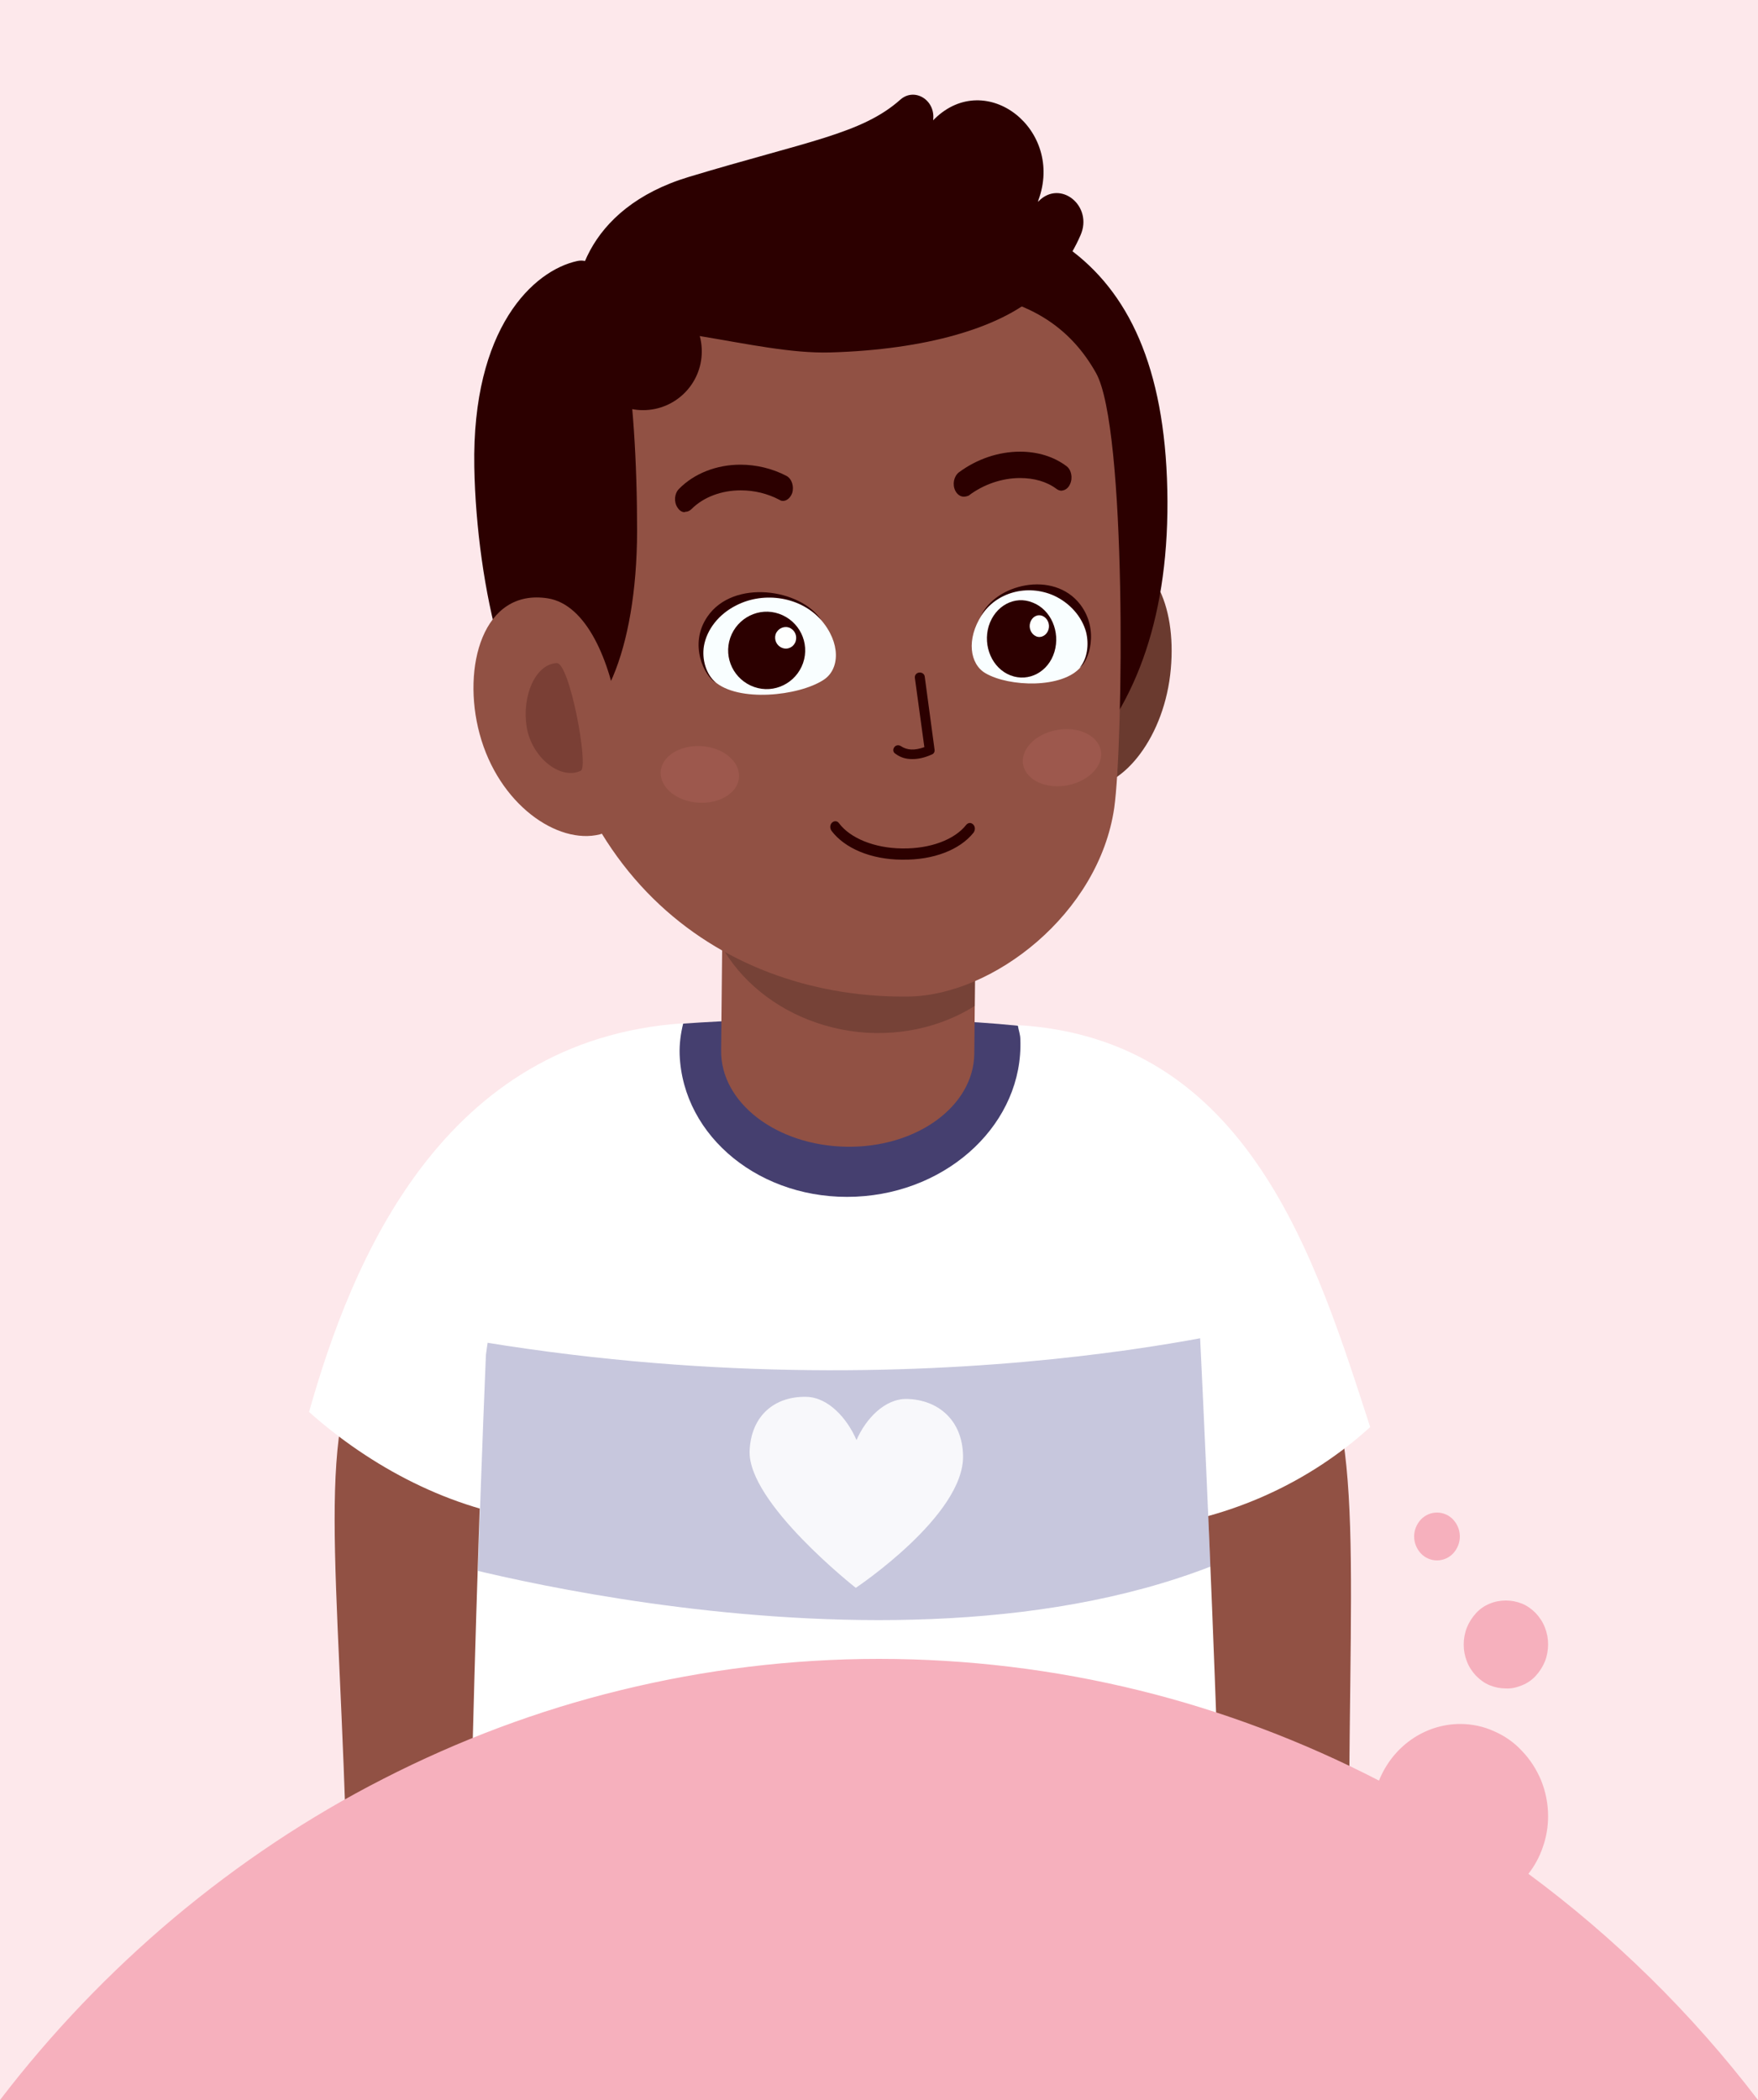<?xml version="1.0" encoding="utf-8"?>
<!-- Generator: Adobe Illustrator 27.2.0, SVG Export Plug-In . SVG Version: 6.00 Build 0)  -->
<svg version="1.1" id="Lager_1" xmlns="http://www.w3.org/2000/svg" xmlns:xlink="http://www.w3.org/1999/xlink" x="0px" y="0px"
	 viewBox="0 0 500 597" style="enable-background:new 0 0 500 597;" xml:space="preserve">
<style type="text/css">
	.st0{fill:#FFFFFF;}
	.st1{opacity:0.3;fill:#F6B0BD;}
	.st2{clip-path:url(#SVGID_00000106848577479246589940000017094696639607510658_);}
	.st3{fill:#915144;}
	.st4{opacity:0.22;clip-path:url(#SVGID_00000160881490600240579600000011564262550143457409_);fill:#000068;}
	.st5{opacity:0.88;clip-path:url(#SVGID_00000160881490600240579600000011564262550143457409_);fill:#FFFFFF;}
	.st6{fill:#453F6F;}
	.st7{opacity:0.19;clip-path:url(#SVGID_00000080894843121149229210000011896909778935207815_);}
	.st8{fill:#6A3A2F;}
	.st9{fill:#2C0000;}
	.st10{opacity:0.11;fill:#FF9797;}
	.st11{fill:#F9FEFF;}
	.st12{fill:#FEFFFE;}
	.st13{opacity:0.22;fill:#2C0000;}
	.st14{fill:#F6B0BD;}
</style>
<path class="st0" d="M500,0H0v597h500V0z"/>
<path class="st1" d="M500,0H0v597h500V0z"/>
<g>
	<defs>
		<path id="SVGID_1_" d="M500,0H0v597h500V0z"/>
	</defs>
	<clipPath id="SVGID_00000061455752342730106360000016943015205894413219_">
		<use xlink:href="#SVGID_1_"  style="overflow:visible;"/>
	</clipPath>
	<g style="clip-path:url(#SVGID_00000061455752342730106360000016943015205894413219_);">
		<g>
			<g>
				<g>
					<g>
						<g>
							<g>
								<path class="st3" d="M383.7,538.9c0,3.7-44.5,1.3-45-2.5c-6.8-56.1-32.5-167-37.1-183c0,0,51.5-3.2,70,25.7
									C389,406.3,383.2,445.3,383.7,538.9z"/>
								<path class="st0" d="M389.7,405.7c-17.3,15.7-39.4,25.9-64,28.8C315.1,416.5,289,385,289,382.3c0.2-46.9-0.9-88.7,0-90.9
									C355.4,295,374.4,358.7,389.7,405.7z"/>
								<path class="st3" d="M98.8,534.3c0.1,3.7,40.3,8,40.7,4.2c5.1-56.2,31.4-170.2,35.5-186.3c0,0-51.6-2-69.2,27.4
									C89.2,407.2,96.4,440.8,98.8,534.3z"/>
								<path class="st0" d="M87.9,401.4c17.4,15.5,40.3,27.9,64.9,30.8c10.5-17.6,36.5-48.6,36.5-51.2c-0.3-46.2,6-87.9,5.1-90.1
									C125.7,295.5,100,358.5,87.9,401.4z"/>
								<g>
									<path class="st0" d="M240.5,629.3c0,0,0.1,0,0.1,0c33-1.2,85.8-8.9,107.5-30c1.7-1.7-1.5-111.5-7-223.7
										c-20.1-18.3-36.6,11-28.8-53c0,0-1.1-6.8-1.1-6.8c-15.6-5.2-34.4-28.6-70.8-28.6c-36.4,0-43.1,8.6-58.7,13.8
										c0,0-14.8,38.8-14.8,38.8c7.8,63.9-8.7,27.1-28.8,45.5c-4,95.3-6.2,211.5-4.5,213.2c21.7,21.1,73.6,29.8,106.6,31
										C240.4,629.3,240.4,629.3,240.5,629.3z"/>
								</g>
								<g>
									<defs>
										<path id="SVGID_00000003096912241102416130000013029352201814946474_" d="M240.5,629.3c0,0,0.1,0,0.1,0
											c33-1.2,85.8-8.9,107.5-30c1.7-1.7-1.5-111.5-7-223.7c0-44.6-29.9-59.8-29.9-59.8c-15.6-5.2-34.4-28.6-70.8-28.6
											c-36.4,0-43.1,8.6-58.7,13.8c0,0-36.9,32.1-43.5,84.2c-4,95.3-6.2,211.5-4.5,213.2c21.7,21.1,73.6,29.8,106.6,31
											C240.4,629.3,240.4,629.3,240.5,629.3z"/>
									</defs>
									<clipPath id="SVGID_00000172401094260966725980000007861938692940690087_">
										<use xlink:href="#SVGID_00000003096912241102416130000013029352201814946474_"  style="overflow:visible;"/>
									</clipPath>
									<path style="opacity:0.22;clip-path:url(#SVGID_00000172401094260966725980000007861938692940690087_);fill:#000068;" d="
										M123.1,443.3c0,0,153,44.2,243.9-8.8l-5.4-58.4c0,0-106.7,28.8-242.7,2.1L123.1,443.3z"/>
									<path style="opacity:0.88;clip-path:url(#SVGID_00000172401094260966725980000007861938692940690087_);fill:#FFFFFF;" d="
										M273.9,413.8c-0.2-10.2-7.2-15.9-16-16.1c-6.3-0.1-11.7,5.7-14.3,11.7c-2.6-6.1-8-12.2-14.3-12.3
										c-8.8-0.2-15.7,5.2-16.1,15.4c-0.5,14.8,30.2,38.9,30.2,38.9S274.3,430.8,273.9,413.8z"/>
								</g>
							</g>
						</g>
					</g>
				</g>
			</g>
			<g>
				<path class="st6" d="M193.3,299.8c-0.1-3,0.3-6,1-8.8c26.6-1.9,66.7-2.3,95.2,0.6c0.2,1.3,0.7,2.5,0.7,3.9
					c0.9,23.5-20.1,43.5-46.8,44.7C216.6,341.4,194.2,323.3,193.3,299.8z"/>
				<path class="st3" d="M205.8,229.5l-0.7,69.1c-0.2,14.9,15.8,27.1,35.7,27.4c19.9,0.3,36.1-11.5,36.3-26.4l0.7-69.1L205.8,229.5z
					"/>
				<g>
					<defs>
						<path id="SVGID_00000116214130570895713510000014860658730907932095_" d="M205.8,229.5l-0.7,69.1
							c-0.2,14.9,15.8,27.1,35.7,27.4c19.9,0.3,36.1-11.5,36.3-26.4l0.7-69.1L205.8,229.5z"/>
					</defs>
					<clipPath id="SVGID_00000039856622635341178170000002154821086923000229_">
						<use xlink:href="#SVGID_00000116214130570895713510000014860658730907932095_"  style="overflow:visible;"/>
					</clipPath>
					<path style="opacity:0.19;clip-path:url(#SVGID_00000039856622635341178170000002154821086923000229_);" d="M200.1,248.2
						c0.1-3,0.8-5.9,1.7-8.7c26.6,0.9,66.4,4.7,94.5,10.5c0.1,1.3,0.5,2.6,0.4,4c-1,23.4-23.5,41.1-50.1,39.6
						C219.9,291.9,199.1,271.6,200.1,248.2z"/>
				</g>
				<g>
					<path class="st8" d="M333,190.1c-1.7,19.4-13.5,33.6-23.4,33.6c-9.9,0-13.3-15-13.3-33.3c0-18.4,8-33.3,17.9-33.3
						C327.8,157.1,334.6,171.9,333,190.1z"/>
					<path class="st9" d="M332,139.3c1.5,70.2-37.6,102.9-93.2,104.5c-55.6,1.6-97-28.8-98.5-99c-1.5-70.2,39-87.7,94.6-89.3
						C290.5,53.9,330.5,69.1,332,139.3z"/>
					<path class="st3" d="M316.9,229.7c-4.4,30.1-34.5,53.3-58.5,53.6C208,284,155,251.1,153.3,168.8c-1.7-82.3,34.4-85.5,83.8-86.9
						c33-0.9,60.5-1,74.6,24.1C320.5,121.5,319.5,211.2,316.9,229.7z"/>
					<path class="st9" d="M274.1,141.2c-1,0-1.9-0.7-2.4-1.7c-0.9-1.8-0.4-4.1,1-5.2c5.1-3.8,11.3-5.9,17.4-5.9
						c5,0,9.6,1.4,13.2,4.1c1.4,1,1.9,3.4,1,5.2c-0.4,0.9-1.1,1.5-1.9,1.7c-0.2,0-0.3,0.1-0.5,0.1c-0.5,0-1-0.2-1.4-0.5
						c-2.8-2.1-6.4-3.1-10.4-3.1c-5.1,0-10.4,1.8-14.6,5C275,141.1,274.5,141.2,274.1,141.2z"/>
					<path class="st9" d="M194.7,145.6c-0.8,0-1.5-0.5-2-1.3c-1.1-1.6-0.9-4,0.4-5.3c4.3-4.4,10.7-6.9,17.5-6.9
						c4.5,0,9.1,1.1,13.1,3.2c1.5,0.8,2.2,3,1.6,4.9c-0.5,1.3-1.5,2.2-2.6,2.2c-0.4,0-0.7-0.1-1-0.3c-3.4-1.8-7.2-2.7-11-2.7
						c-5.5,0-10.6,1.9-14,5.3c-0.5,0.5-1.1,0.8-1.8,0.8L194.7,145.6z"/>
					<path class="st10" d="M187.9,219.6c-0.1,4.4,4.7,8.3,10.9,8.6c6.2,0.3,11.3-3,11.4-7.5c0.1-4.4-4.7-8.3-10.9-8.6
						C193.1,211.8,188,215.2,187.9,219.6z"/>
					<path class="st10" d="M290.9,216.8c0.4,4.4,5.6,7.4,11.8,6.6c6.1-0.8,10.8-5,10.5-9.4c-0.4-4.4-5.6-7.4-11.8-6.6
						C295.2,208.2,290.6,212.4,290.9,216.8z"/>
					<path class="st9" d="M295.4,57.2c-0.1,0.1-0.1,0.1-0.2,0.2c0-0.1,0.1-0.2,0.1-0.4c7.5-20.1-14.8-37.6-29.5-23.2l-0.4,0.4
						c0,0,0-0.1,0-0.1c0.7-5.7-5.3-9.3-9.3-5.8c-11,9.8-26.4,11.8-60.2,22c-29.5,8.9-35,31.9-31.1,44.8c20-5.9,49.5,5.7,71.3,5.1
						c27.4-0.8,48.1-7,58.8-16.3c5-4.4,9.5-10.3,12.4-17C311,58.6,301.6,50.9,295.4,57.2z"/>
					<circle class="st9" cx="182.9" cy="99.9" r="16.7"/>
					<g>
						<path class="st11" d="M279.2,174.9c-4.4,6.8-3.4,13.9,1.1,16.5c6.7,3.9,21.9,4.4,27.1-1.8c5.1-6,1.8-16.4-7.4-20.6
							C291.8,165.3,283.4,168.3,279.2,174.9z"/>
						<path class="st9" d="M307.2,171.8c-7.6-9.8-24.1-5.7-28.2,3.3c4.4-6.8,13.2-9.1,20.7-5.8c4.6,2.1,8,6,9.2,10.4
							c0.9,3.6,0.3,7.6-1.8,10.1C309.6,188.2,312.8,179.1,307.2,171.8z"/>
						<path class="st9" d="M281.2,178c-1.7,5.7,1,12,6.2,14c5.2,2,10.8-1,12.5-6.7c1.7-5.7-1-12-6.2-14
							C288.6,169.2,283,172.2,281.2,178z"/>
						<path class="st12" d="M293,177c-0.5,1.6,0.3,3.3,1.7,3.9c1.4,0.6,3-0.3,3.5-1.9c0.5-1.6-0.3-3.3-1.7-3.9
							C295,174.5,293.5,175.4,293,177z"/>
					</g>
					<g>
						<path class="st11" d="M233.4,176.1c5.8,6.6,5.5,14.2,0.8,17.2c-7.1,4.6-24.3,6.4-31,0.4c-6.5-5.8-4-16.9,5.9-22
							C217.8,167.3,227.7,169.7,233.4,176.1z"/>
						<path class="st9" d="M201.2,175.3c7.4-10.8,26.6-7.9,32.4,1c-5.8-6.6-16.2-8.3-24.2-4.2c-5,2.5-8.4,6.9-9.2,11.6
							c-0.6,3.8,0.6,7.9,3.3,10.3C200.5,192.4,195.7,183.3,201.2,175.3z"/>
						<path class="st9" d="M207.7,181.3c-2,5.8,1.1,12,6.8,14c5.7,2,11.9-1.1,13.9-6.8c2-5.8-1.1-12-6.8-14
							C215.9,172.5,209.7,175.6,207.7,181.3z"/>
						<path class="st12" d="M220.6,180.3c-0.5,1.6,0.3,3.3,1.9,3.9c1.6,0.6,3.3-0.3,3.8-1.9c0.5-1.6-0.3-3.3-1.9-3.9
							C222.9,177.9,221.2,178.7,220.6,180.3z"/>
					</g>
					<path class="st9" d="M256.4,244.4h0.3c8.8,0.1,16.3-2.8,20.2-7.7c0.5-0.7,0.5-1.7-0.1-2.3c-0.6-0.6-1.4-0.6-2,0.1
						c-3.3,4.2-10.2,6.8-18.1,6.7h-0.2c-7.8-0.1-14.7-2.9-17.9-7.2c-0.5-0.7-1.4-0.7-2-0.1c-0.6,0.6-0.6,1.6-0.1,2.3
						C240.3,241.2,247.7,244.3,256.4,244.4z"/>
					<g>
						<g>
							<path class="st9" d="M259.5,215.8c1.7,0,3.5-0.4,5.5-1.3c0.6-0.2,0.9-0.8,0.8-1.4l-2.8-20.8c-0.1-0.7-0.8-1.2-1.6-1.1
								c-0.8,0.1-1.3,0.8-1.2,1.5l2.7,19.7c-2.8,1-4.9,0.9-6.7-0.3c-0.6-0.4-1.5-0.3-1.9,0.4c-0.4,0.6-0.3,1.4,0.4,1.8
								C256.2,215.4,257.7,215.8,259.5,215.8z"/>
						</g>
					</g>
					<path class="st9" d="M181.2,151c-0.1,34.5-10.5,56.7-23.1,57c-12.5,0.3-22.6-40.8-23.2-75.3c-0.7-39.5,16.8-55.8,29.3-58.5
						C176.5,71.6,181.2,111.8,181.2,151z"/>
					<path class="st3" d="M136.4,208.6c5.4,20.1,22.2,31.6,34.2,28.6c12-3,7.3-63.6-14.8-67.1C137.3,167.2,131.3,189.7,136.4,208.6z
						"/>
					<path class="st13" d="M149.8,206.7c1.4,8.6,9.6,15.2,15.4,12.4c2.3-1.1-3.2-30.9-6.9-30.6C152.1,188.9,148.4,198.1,149.8,206.7
						z"/>
				</g>
			</g>
		</g>
	</g>
</g>
<path class="st14" d="M408.7,430c1.7,0,3.4,0.7,4.6,2c1.2,1.3,1.9,3,1.9,4.8c0,1.8-0.7,3.5-1.9,4.8c-1.2,1.3-2.9,2-4.6,2
	c-1.7,0-3.4-0.7-4.6-2c-1.2-1.3-1.9-3-1.9-4.8c0-1.8,0.7-3.5,1.9-4.8C405.3,430.7,407,430,408.7,430z M428.3,455
	c1.6,0,3.1,0.3,4.6,0.9c1.5,0.6,2.8,1.6,3.9,2.7c1.1,1.2,2,2.5,2.6,4.1c0.6,1.5,0.9,3.1,0.9,4.8c0,1.6-0.3,3.3-0.9,4.8
	c-0.6,1.5-1.5,2.9-2.6,4.1c-1.1,1.2-2.4,2.1-3.9,2.7c-1.5,0.6-3,1-4.6,0.9c-1.6,0-3.1-0.3-4.6-0.9c-1.5-0.6-2.8-1.6-3.9-2.7
	c-1.1-1.2-2-2.5-2.6-4.1c-0.6-1.5-0.9-3.1-0.9-4.8c0-1.6,0.3-3.3,0.9-4.8c0.6-1.5,1.5-2.9,2.6-4.1c1.1-1.2,2.4-2.1,3.9-2.7
	C425.1,455.3,426.7,455,428.3,455z M250,471.6c25,0,49.9,3,74.2,9c23.5,5.8,46.3,14.4,68,25.6c1.9-4.7,5-8.7,9.1-11.6
	c4.1-2.9,9-4.5,14-4.5c3.3,0,6.7,0.7,9.7,2.1c3,1.3,5.7,3.2,7.9,5.6c2.3,2.4,4.1,5.2,5.4,8.3c1.3,3.2,2,6.7,2,10.2
	c0,3-0.5,6-1.5,8.8c-0.9,2.7-2.3,5.3-4.1,7.6c24.5,18.1,46.5,39.7,65.3,64.3H0c14.6-19.1,31.3-36.5,49.5-51.8
	c18.4-15.4,38.3-28.7,59.5-39.5c21.5-11,44.1-19.5,67.5-25.2C200.6,474.6,225.2,471.6,250,471.6L250,471.6z"/>
</svg>
